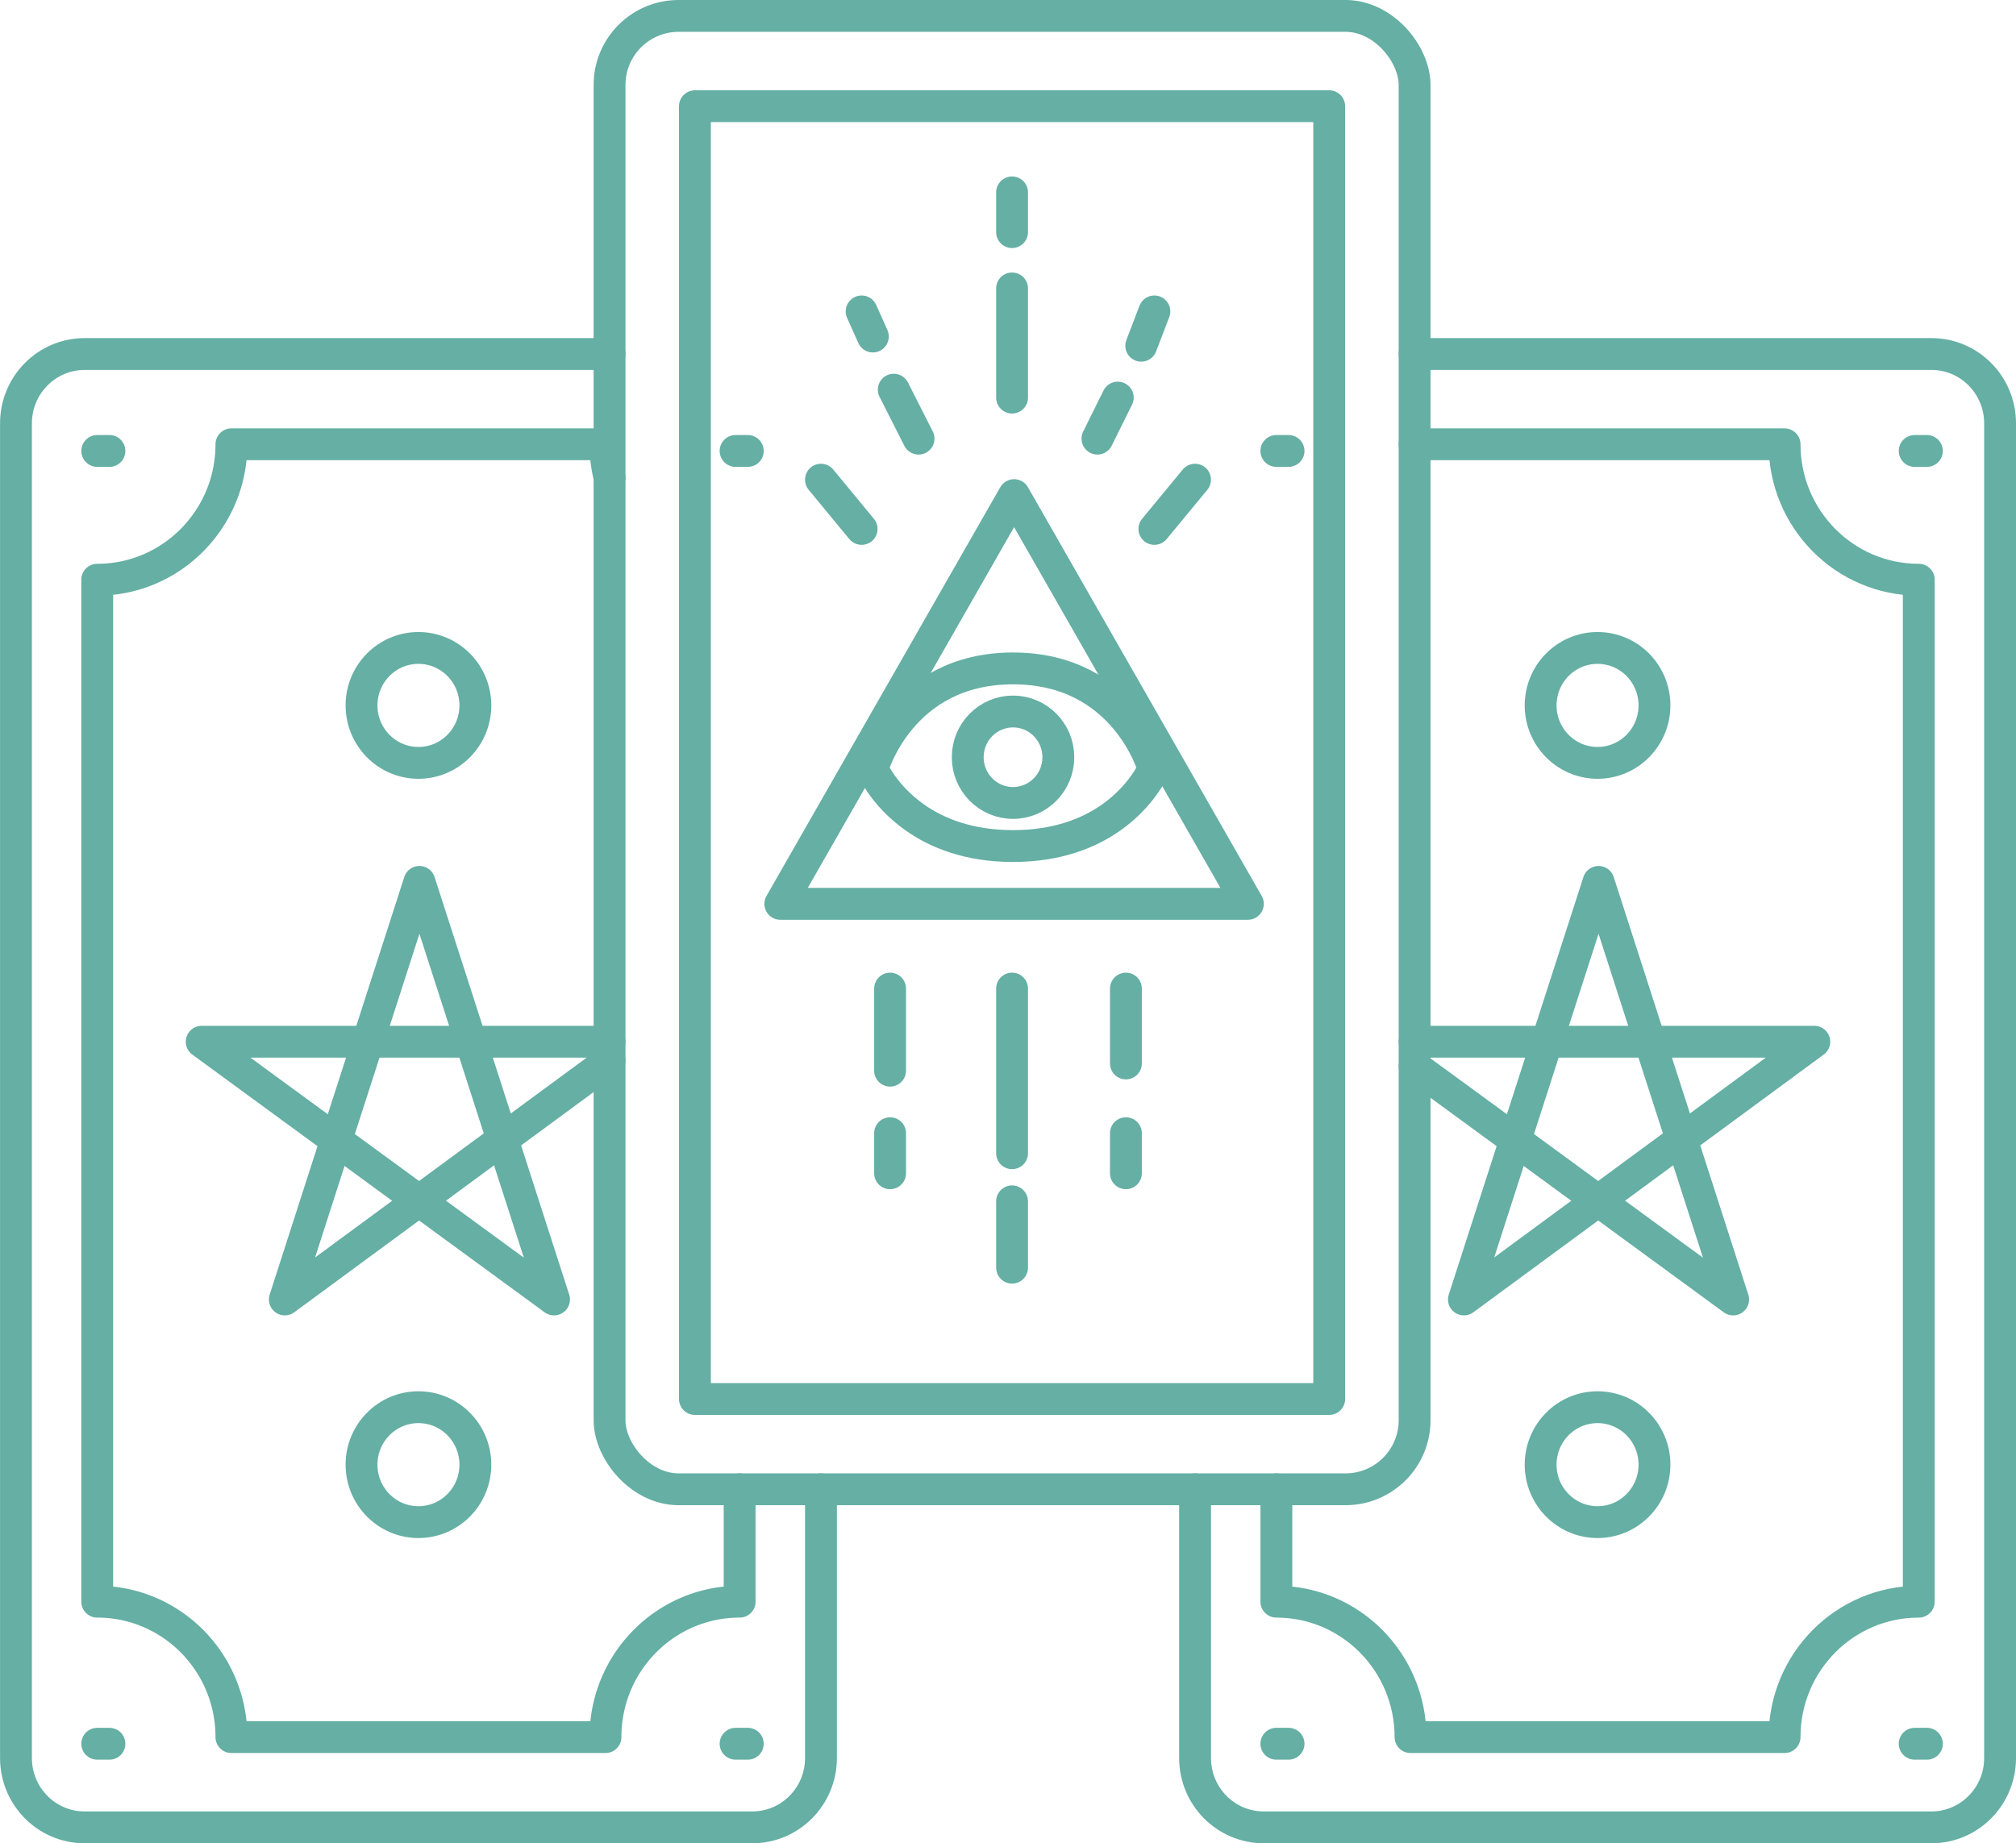 <svg xmlns="http://www.w3.org/2000/svg" viewBox="0 0 2026 1852.85"><defs><style>.cls-1{fill:none;stroke:#65afa4;stroke-linecap:round;stroke-linejoin:round;stroke-width:32px;}</style></defs><g id="レイヤー_2" data-name="レイヤー 2"><g id="_饑1" data-name="ﾑ饑1"><polyline class="cls-1" points="1606.1 1206.98 1689.91 1145.28 1823.3 1047.14 1658.25 1047.14 1554.69 1047.14 1421.61 1047.14"/><polyline class="cls-1" points="1421.61 1071.99 1522.83 1146.03 1606.1 1206.98"/><polyline class="cls-1" points="1689.91 1145.28 1741.74 1306.22 1606.1 1206.98 1471.19 1306.22 1522.83 1146.03 1554.69 1047.14 1606.49 886.48 1658.25 1047.14 1689.91 1145.28"/><line class="cls-1" x1="1282.68" y1="453.29" x2="1294.94" y2="453.29"/><line class="cls-1" x1="1282.68" y1="1752.8" x2="1294.94" y2="1752.8"/><line class="cls-1" x1="1924.19" y1="453.29" x2="1936.45" y2="453.29"/><line class="cls-1" x1="1924.19" y1="1752.8" x2="1936.45" y2="1752.8"/><polyline class="cls-1" points="421.15 1206.98 504.92 1145.32 612.56 1066.09"/><polyline class="cls-1" points="612.56 1047.14 473.3 1047.14 369.74 1047.14 202.7 1047.14 337.84 1146.03 421.15 1206.98"/><polyline class="cls-1" points="504.92 1145.32 556.79 1306.22 421.15 1206.98 286.24 1306.22 337.84 1146.03 369.74 1047.14 421.5 886.48 473.3 1047.14 504.92 1145.32"/><line class="cls-1" x1="97.72" y1="453.29" x2="109.98" y2="453.29"/><line class="cls-1" x1="97.72" y1="1752.8" x2="109.98" y2="1752.8"/><line class="cls-1" x1="739.23" y1="453.29" x2="751.49" y2="453.29"/><line class="cls-1" x1="739.23" y1="1752.8" x2="751.49" y2="1752.8"/><line class="cls-1" x1="1017.09" y1="1207.58" x2="1017.09" y2="1274.25"/><line class="cls-1" x1="1017.09" y1="993.72" x2="1017.09" y2="1159.23"/><line class="cls-1" x1="1131.5" y1="1139.1" x2="1131.5" y2="1179.36"/><line class="cls-1" x1="1131.5" y1="993.72" x2="1131.5" y2="1068.97"/><line class="cls-1" x1="894.5" y1="1139.1" x2="894.5" y2="1179.36"/><line class="cls-1" x1="894.5" y1="993.72" x2="894.5" y2="1076.23"/><line class="cls-1" x1="1017.09" y1="233.33" x2="1017.09" y2="193.39"/><line class="cls-1" x1="1017.09" y1="399.66" x2="1017.09" y2="289.93"/><line class="cls-1" x1="1146.91" y1="347.52" x2="1160.1" y2="313.03"/><line class="cls-1" x1="1102.89" y1="440.92" x2="1123.32" y2="399.66"/><line class="cls-1" x1="1160.1" y1="531.68" x2="1200.96" y2="482.17"/><line class="cls-1" x1="877.19" y1="338.27" x2="865.9" y2="313.03"/><line class="cls-1" x1="923.11" y1="440.92" x2="898.19" y2="391.7"/><line class="cls-1" x1="865.9" y1="531.68" x2="825.04" y2="482.17"/><path class="cls-1" d="M1421.61,355.85H1941c38.13,0,69,31.18,69,69.72V1767.13c0,38.5-30.92,69.72-69,69.72H1270c-38.13,0-69-31.22-69-69.72V1497"/><path class="cls-1" d="M1421.61,446.6h371.82c0,75.18,60.36,136.13,134.86,136.13V1610c-74.5,0-134.86,60.91-134.86,136.13H1417.52c0-75.22-60.36-136.13-134.82-136.13V1497"/><ellipse class="cls-1" cx="1605.48" cy="709.07" rx="57.2" ry="57.76"/><ellipse class="cls-1" cx="1605.48" cy="1472.27" rx="57.2" ry="57.76"/><path class="cls-1" d="M825.05,1497v270.13c0,38.5-30.92,69.72-69,69.72H85.05c-38.13,0-69-31.22-69-69.72V425.57c0-38.54,30.92-69.72,69.05-69.72H612.56"/><path class="cls-1" d="M743.3,1497v113c-74.46,0-134.82,60.91-134.82,136.13H232.57c0-75.22-60.36-136.13-134.86-136.13V582.73c74.5,0,134.86-61,134.86-136.13H608.48A136.61,136.61,0,0,0,612.56,480"/><ellipse class="cls-1" cx="420.52" cy="709.07" rx="57.2" ry="57.76"/><ellipse class="cls-1" cx="420.52" cy="1472.27" rx="57.2" ry="57.76"/><rect class="cls-1" x="612.57" y="16" width="809.04" height="1481.02" rx="69.39"/><rect class="cls-1" x="698.37" y="106.76" width="637.43" height="1299.5"/><polygon class="cls-1" points="1019.13 497.68 784.18 908.54 1254.08 908.54 1019.13 497.68"/><path class="cls-1" d="M1159.34,772.81s-11.27,26.76-42.55,48.86c-22,15.54-53.9,28.77-98.74,28.77s-76.67-13.2-98.67-28.72c-31.34-22.11-42.63-48.91-42.63-48.91s27.88-100.93,141.3-100.93S1159.34,772.81,1159.34,772.81Z"/><ellipse class="cls-1" cx="1018.05" cy="761.16" rx="45.53" ry="45.97"/></g></g></svg>